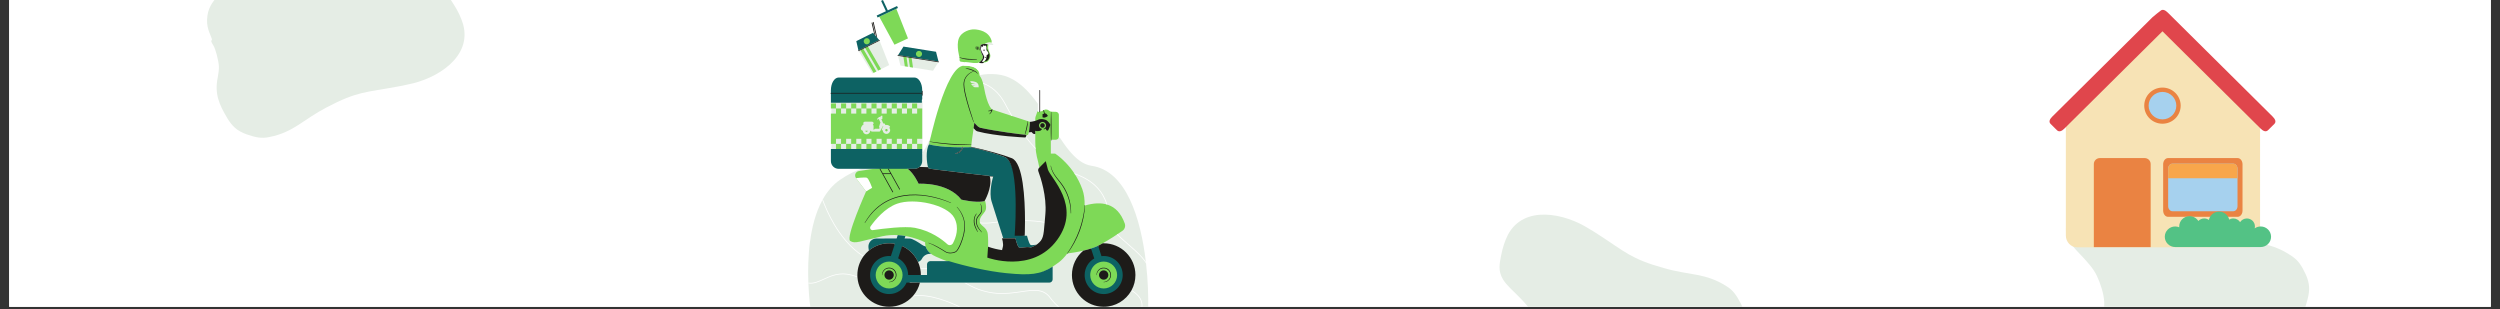 <svg version="1.0" preserveAspectRatio="xMidYMid meet" height="90" viewBox="0 0 546 67.5" zoomAndPan="magnify" width="728" xmlns:xlink="http://www.w3.org/1999/xlink" xmlns="http://www.w3.org/2000/svg"><rect x="0" y="0" width="546" height="67.5" fill="#333333" stroke="none"/><defs><clipPath id="6d4dd36c02"><path clip-rule="nonzero" d="M 2.008 0 L 543.992 0 L 543.992 67.004 L 2.008 67.004 Z M 2.008 0"></path></clipPath><clipPath id="c96e542dea"><path clip-rule="nonzero" d="M 176.496 8.766 L 250.777 8.766 L 250.777 67.004 L 176.496 67.004 Z M 176.496 8.766"></path></clipPath><clipPath id="e9055d0062"><path clip-rule="nonzero" d="M 176.496 9.508 L 250.332 9.508 L 250.332 67.004 L 176.496 67.004 Z M 176.496 9.508"></path></clipPath><clipPath id="ab1cc159ec"><path clip-rule="nonzero" d="M 45 0 L 102 0 L 102 31 L 45 31 Z M 45 0"></path></clipPath><clipPath id="e25f256a07"><path clip-rule="nonzero" d="M 59.852 -24.492 L 108.016 3.754 L 82.781 46.781 L 34.617 18.535 Z M 59.852 -24.492"></path></clipPath><clipPath id="8d600f6e8d"><path clip-rule="nonzero" d="M 83.016 46.918 L 34.848 18.672 L 60.082 -24.355 L 108.246 3.891 Z M 83.016 46.918"></path></clipPath><clipPath id="00732ce895"><path clip-rule="nonzero" d="M 451 38 L 505 38 L 505 67.004 L 451 67.004 Z M 451 38"></path></clipPath><clipPath id="6c98305036"><path clip-rule="nonzero" d="M 495.758 26.742 L 509.203 80.938 L 460.789 92.949 L 447.344 38.758 Z M 495.758 26.742"></path></clipPath><clipPath id="7158b57374"><path clip-rule="nonzero" d="M 495.758 26.742 L 509.203 80.938 L 460.789 92.949 L 447.344 38.758 Z M 495.758 26.742"></path></clipPath><clipPath id="fad6cb6e9f"><path clip-rule="nonzero" d="M 451 6 L 494 6 L 494 54.023 L 451 54.023 Z M 451 6"></path></clipPath><clipPath id="b6336060ee"><path clip-rule="nonzero" d="M 447.344 2 L 497 2 L 497 29 L 447.344 29 Z M 447.344 2"></path></clipPath><clipPath id="e16e4a5b14"><path clip-rule="nonzero" d="M 327 46 L 382 46 L 382 67.004 L 327 67.004 Z M 327 46"></path></clipPath><clipPath id="4ff7bfcc3d"><path clip-rule="nonzero" d="M 338.852 101.289 L 323.281 47.668 L 371.184 33.758 L 386.754 87.379 Z M 338.852 101.289"></path></clipPath><clipPath id="5337e81975"><path clip-rule="nonzero" d="M 371.109 33.504 L 386.68 87.125 L 338.777 101.031 L 323.207 47.41 Z M 371.109 33.504"></path></clipPath></defs><g clip-path="url(#6d4dd36c02)"><path fill-rule="nonzero" fill-opacity="1" d="M 2.008 0 L 543.992 0 L 543.992 67.004 L 2.008 67.004 Z M 2.008 0" fill="#ffffff"></path><path fill-rule="nonzero" fill-opacity="1" d="M 2.008 0 L 543.992 0 L 543.992 67.004 L 2.008 67.004 Z M 2.008 0" fill="#ffffff"></path></g><g clip-path="url(#c96e542dea)"><path fill-rule="nonzero" fill-opacity="1" d="M 181.57 33.688 L 201.477 33.688 L 201.477 22.082 L 181.57 22.082 Z M 179.602 43.711 C 179.637 43.648 179.668 43.59 179.703 43.527 C 180.668 41.816 181.898 40.34 183.477 39.258 C 190.406 34.5 194.91 36.691 198.371 35.688 C 198.422 35.672 198.477 35.652 198.527 35.637 C 199.844 35.215 201.012 34.301 202.105 32.32 C 204.973 27.129 206.566 20.594 210.977 17.684 C 211.062 17.629 211.152 17.574 211.238 17.52 C 212.922 16.492 215 15.977 217.691 16.23 C 227.766 17.18 230.895 35.141 238.41 36.215 C 245.996 37.301 249.141 47.75 250.254 57.172 C 250.27 57.301 250.281 57.422 250.297 57.551 C 250.711 61.211 250.82 64.695 250.766 67.391 L 177.016 67.391 C 177.016 67.391 176.68 65.152 176.547 61.902 C 176.547 61.848 176.543 61.793 176.543 61.738 C 176.348 56.609 176.684 49.059 179.602 43.711 Z M 187.5 11.09 L 192.066 8.809 L 194.195 14.215 L 190.539 16.043 Z M 196.66 14.324 L 196.098 12.109 L 204.984 13.52 L 203.77 15.453 Z M 216.867 9.836 C 216.566 9.914 215.094 9.578 215.094 9.578 C 215.094 9.578 216.082 8.977 216.516 9.363 C 216.516 9.363 217.168 9.758 216.867 9.836" fill="#e5ede5"></path></g><path fill-rule="nonzero" fill-opacity="1" d="M 209.402 8.414 C 210.004 6.848 211.984 6.348 212.859 6.414 C 213.738 6.48 215.902 6.754 216.547 8.828 C 216.547 8.828 216.652 9.039 216.516 9.363 C 216.508 9.359 216.504 9.355 216.496 9.352 C 216.473 9.332 216.453 9.316 216.426 9.301 C 216.418 9.297 216.41 9.297 216.402 9.293 C 216.379 9.281 216.355 9.27 216.328 9.262 C 216.324 9.262 216.316 9.258 216.312 9.258 C 216.281 9.25 216.25 9.242 216.219 9.238 C 216.219 9.238 216.215 9.238 216.215 9.238 C 216.18 9.234 216.141 9.234 216.105 9.234 C 215.645 9.242 215.094 9.578 215.094 9.578 C 215.094 9.578 215.48 9.664 215.895 9.742 C 215.832 9.949 215.785 10.207 215.812 10.52 C 215.863 11.125 216.266 11.668 216.297 12.137 C 216.328 12.602 215.965 13.312 215.516 13.52 C 215.207 13.66 214.277 13.695 213.723 13.707 C 213.723 13.707 213.723 13.707 213.719 13.707 C 213.297 13.922 210.762 13.598 209.871 13.477 C 209.695 13.453 209.566 13.305 209.566 13.125 L 209.566 12.586 C 209.566 12.586 208.805 9.98 209.402 8.414 Z M 213.715 18.668 C 213.715 18.668 213.676 18.137 213.109 17.914 C 212.543 17.691 211.926 17.727 211.926 17.727 C 211.926 17.727 211.785 18.039 212.418 18.191 C 213.051 18.344 213.109 18.375 213.109 18.375 L 212.125 18.312 C 212.125 18.312 212.18 18.66 212.449 18.707 C 212.719 18.754 213.074 18.707 213.074 18.707 L 212.465 18.859 C 212.465 18.859 212.711 19.078 212.996 19.062 C 213.281 19.047 213.754 19.062 213.754 19.062 Z M 192.027 3.652 L 195.75 1.914 L 198.305 8.387 L 195.352 9.766 Z M 189.672 9.727 C 189.273 9.926 188.793 9.766 188.594 9.367 C 188.395 8.973 188.559 8.488 188.953 8.289 C 189.352 8.094 189.832 8.254 190.031 8.652 C 190.23 9.047 190.07 9.531 189.672 9.727 Z M 190.789 15.918 L 187.883 10.898 L 188.496 10.594 L 191.402 15.609 Z M 192.418 15.105 L 191.801 15.41 L 188.895 10.391 L 189.512 10.086 Z M 200.566 12.664 C 200.078 12.586 199.742 12.125 199.82 11.637 C 199.898 11.148 200.359 10.812 200.848 10.891 C 201.336 10.969 201.672 11.426 201.594 11.918 C 201.516 12.406 201.055 12.742 200.566 12.664 Z M 197.609 14.477 L 197.293 12.301 L 197.969 12.406 L 198.285 14.582 Z M 198.41 12.477 L 199.09 12.586 L 199.402 14.762 L 198.727 14.652 Z M 193.598 28.164 C 193.746 28.164 193.867 28.281 193.867 28.43 C 193.867 28.578 193.75 28.699 193.602 28.699 C 193.453 28.699 193.336 28.582 193.332 28.434 C 193.332 28.285 193.453 28.164 193.598 28.164 Z M 181.469 22.59 L 182.578 22.59 L 182.578 23.695 L 181.469 23.695 Z M 189.254 28.793 C 189.117 28.793 188.992 28.688 188.988 28.559 C 189.164 28.559 189.336 28.559 189.512 28.559 C 189.508 28.684 189.387 28.793 189.254 28.793 Z M 188.016 28.09 C 188.016 28.039 188.023 27.992 188.039 27.945 C 188.145 27.617 188.316 27.34 188.617 27.152 C 188.621 27.152 188.625 27.148 188.633 27.141 C 188.617 27.121 188.605 27.105 188.594 27.09 C 188.477 26.918 188.551 26.695 188.75 26.605 C 188.812 26.578 188.879 26.566 188.945 26.566 C 189.426 26.566 189.906 26.566 190.387 26.566 C 190.508 26.566 190.617 26.602 190.703 26.691 C 190.828 26.82 190.824 27.016 190.695 27.141 C 190.68 27.16 190.66 27.176 190.641 27.191 C 190.637 27.207 190.648 27.211 190.656 27.219 C 190.746 27.32 190.789 27.438 190.789 27.574 C 190.789 27.684 190.789 27.793 190.789 27.906 C 190.793 28.027 190.789 28.148 190.719 28.258 C 190.73 28.273 190.742 28.27 190.75 28.27 C 190.797 28.27 190.84 28.266 190.883 28.27 C 190.934 28.273 190.965 28.266 190.992 28.215 C 191.027 28.145 191.094 28.109 191.172 28.109 C 191.398 28.105 191.625 28.105 191.852 28.109 C 191.898 28.109 191.938 28.133 191.984 28.156 C 192.027 28.074 192.074 27.996 192.117 27.918 C 192.109 27.902 192.098 27.898 192.09 27.895 C 192.012 27.844 191.973 27.754 191.996 27.668 C 192.066 27.426 192.141 27.188 192.211 26.949 C 192.223 26.91 192.246 26.879 192.281 26.855 C 192.309 26.84 192.312 26.824 192.297 26.793 C 192.195 26.57 192.094 26.344 191.992 26.117 C 191.973 26.074 191.953 26.031 191.949 25.973 C 191.891 26.004 191.836 26.031 191.785 26.062 C 191.758 26.078 191.727 26.094 191.699 26.105 C 191.641 26.133 191.578 26.109 191.551 26.059 C 191.523 26.004 191.539 25.938 191.594 25.91 C 191.664 25.867 191.738 25.828 191.816 25.789 C 191.836 25.777 191.848 25.766 191.844 25.738 C 191.84 25.648 191.895 25.566 191.977 25.535 C 192.059 25.504 192.148 25.527 192.211 25.598 C 192.219 25.605 192.223 25.617 192.234 25.613 C 192.246 25.562 192.254 25.516 192.277 25.469 C 192.348 25.328 192.5 25.246 192.652 25.262 C 192.691 25.266 192.707 25.281 192.707 25.328 C 192.707 25.461 192.707 25.598 192.707 25.73 C 192.707 25.805 192.707 25.879 192.707 25.953 C 192.703 26.008 192.688 26.02 192.637 26.023 C 192.586 26.023 192.535 26.016 192.488 26 C 192.477 26.016 192.488 26.031 192.496 26.043 C 192.625 26.332 192.754 26.625 192.883 26.914 C 192.898 26.953 192.918 26.969 192.961 26.961 C 192.988 26.957 193.016 26.961 193.047 26.961 C 193.23 26.945 193.328 27.105 193.328 27.234 C 193.328 27.262 193.328 27.285 193.328 27.312 C 193.391 27.297 193.449 27.289 193.512 27.285 C 193.82 27.262 194.09 27.344 194.309 27.566 C 194.336 27.594 194.359 27.625 194.379 27.66 C 194.41 27.73 194.395 27.789 194.332 27.832 C 194.297 27.859 194.254 27.875 194.211 27.887 C 194.461 28.223 194.492 28.566 194.254 28.91 C 194.062 29.184 193.727 29.309 193.398 29.215 C 193.008 29.109 192.812 28.832 192.781 28.426 C 192.711 28.457 192.637 28.465 192.555 28.453 C 192.641 28.133 192.734 27.816 192.926 27.543 C 192.855 27.52 192.836 27.531 192.801 27.59 C 192.613 27.934 192.426 28.277 192.238 28.617 C 192.191 28.703 192.117 28.742 192.02 28.742 C 191.645 28.746 191.266 28.746 190.891 28.746 C 190.742 28.746 190.594 28.746 190.445 28.742 C 190.328 28.742 190.25 28.691 190.207 28.582 C 190.199 28.559 190.188 28.551 190.164 28.551 C 190.07 28.551 190.07 28.551 190.055 28.648 C 190 29.043 189.648 29.344 189.246 29.34 C 188.836 29.332 188.492 29.027 188.449 28.629 C 188.441 28.562 188.418 28.539 188.355 28.523 C 188.156 28.469 188.012 28.281 188.016 28.09 Z M 182.578 23.695 L 182.578 24.805 L 181.469 24.805 L 181.469 31.426 L 182.578 31.426 L 182.578 30.316 L 183.684 30.316 L 183.684 31.426 L 184.793 31.426 L 184.793 30.316 L 185.898 30.316 L 185.898 31.426 L 187.008 31.426 L 187.008 30.316 L 188.117 30.316 L 188.117 31.426 L 189.223 31.426 L 189.223 30.316 L 190.332 30.316 L 190.332 31.426 L 191.438 31.426 L 191.438 30.316 L 192.547 30.316 L 192.547 31.426 L 193.656 31.426 L 193.656 30.316 L 194.762 30.316 L 194.762 31.426 L 195.871 31.426 L 195.871 30.316 L 196.98 30.316 L 196.98 31.426 L 198.086 31.426 L 198.086 30.316 L 199.195 30.316 L 199.195 31.426 L 200.301 31.426 L 200.301 30.316 L 201.41 30.316 L 201.41 23.695 L 200.301 23.695 L 200.301 24.805 L 199.195 24.805 L 199.195 23.695 L 198.086 23.695 L 198.086 24.805 L 196.98 24.805 L 196.98 23.695 L 195.871 23.695 L 195.871 24.805 L 194.762 24.805 L 194.762 23.695 L 193.656 23.695 L 193.656 24.805 L 192.547 24.805 L 192.547 23.695 L 191.438 23.695 L 191.438 24.805 L 190.332 24.805 L 190.332 23.695 L 189.223 23.695 L 189.223 24.805 L 188.117 24.805 L 188.117 23.695 L 187.008 23.695 L 187.008 24.805 L 185.898 24.805 L 185.898 23.695 L 184.793 23.695 L 184.793 24.805 L 183.684 24.805 L 183.684 23.695 Z M 199.195 22.59 L 200.301 22.59 L 200.301 23.695 L 199.195 23.695 Z M 192.547 32.535 L 191.438 32.535 L 191.438 31.426 L 192.547 31.426 Z M 194.762 32.535 L 193.656 32.535 L 193.656 31.426 L 194.762 31.426 Z M 196.98 32.535 L 195.871 32.535 L 195.871 31.426 L 196.98 31.426 Z M 190.332 32.535 L 189.223 32.535 L 189.223 31.426 L 190.332 31.426 Z M 199.195 32.535 L 198.086 32.535 L 198.086 31.426 L 199.195 31.426 Z M 183.684 32.535 L 182.578 32.535 L 182.578 31.426 L 183.684 31.426 Z M 188.117 32.535 L 187.008 32.535 L 187.008 31.426 L 188.117 31.426 Z M 185.898 32.535 L 184.793 32.535 L 184.793 31.426 L 185.898 31.426 Z M 194.762 22.59 L 195.871 22.59 L 195.871 23.695 L 194.762 23.695 Z M 190.332 22.59 L 191.438 22.59 L 191.438 23.695 L 190.332 23.695 Z M 188.117 22.59 L 189.223 22.59 L 189.223 23.695 L 188.117 23.695 Z M 192.547 22.59 L 193.656 22.59 L 193.656 23.695 L 192.547 23.695 Z M 185.898 22.59 L 187.008 22.59 L 187.008 23.695 L 185.898 23.695 Z M 201.41 32.535 L 200.301 32.535 L 200.301 31.426 L 201.41 31.426 Z M 183.684 22.59 L 184.793 22.59 L 184.793 23.695 L 183.684 23.695 Z M 196.98 22.59 L 198.086 22.59 L 198.086 23.695 L 196.98 23.695 Z M 224.441 29.484 C 224.098 29.484 218.105 28.793 214.105 27.906 C 213.742 27.828 213.293 27.41 212.805 26.789 C 212.414 29.293 212.082 32.148 212.082 32.148 C 212.082 32.148 205.973 32.371 202.902 31.531 C 202.902 31.531 206.484 14.34 210.539 14.34 C 213.348 14.34 213.871 15.398 213.945 16.531 C 214.129 16.762 214.281 17.016 214.402 17.305 C 214.602 17.773 214.77 18.336 214.887 19.008 C 215.648 23.316 216.703 23.922 216.703 23.922 L 224.941 26.609 C 224.941 26.609 224.785 29.484 224.441 29.484 Z M 194.184 56.617 C 196.09 56.617 197.633 58.16 197.633 60.066 C 197.633 61.973 196.09 63.516 194.184 63.516 C 192.277 63.516 190.734 61.973 190.734 60.066 C 190.734 58.16 192.277 56.617 194.184 56.617 Z M 186.953 38.902 C 186.516 38.32 186.852 37.477 187.57 37.359 C 190.449 36.891 196.355 36.012 197.617 36.508 C 199.301 37.172 200.625 40.129 200.625 40.129 C 200.625 40.129 206.949 39.719 209.957 43.594 C 209.957 43.594 213.27 44.41 215.156 43.902 C 215.156 43.902 215.617 45.398 215.156 46.129 C 214.699 46.859 213.883 47.469 213.984 48.438 C 214.086 49.406 215.547 49.512 215.734 51.141 C 215.922 52.773 215.734 56.223 215.734 56.223 C 215.734 56.223 222.906 56.699 225.66 54.965 C 228.414 53.23 230.793 52.926 230.828 48.848 C 230.859 44.984 227.57 37.188 227.223 36.375 L 226.988 36.605 L 226.727 35.344 C 226.312 33.898 226.105 32.406 226.105 30.906 L 226.105 25.84 C 226.105 25.742 226.121 25.641 226.152 25.547 L 226.508 24.527 C 226.633 24.164 226.973 23.922 227.355 23.922 L 228.504 23.922 C 228.73 23.922 228.949 24.008 229.117 24.164 C 229.277 24.312 229.492 24.398 229.711 24.402 L 230.586 24.418 C 230.969 24.426 231.27 24.738 231.27 25.117 L 231.27 29.82 C 231.27 30.203 230.961 30.516 230.574 30.516 L 229.504 30.516 L 229.504 33.551 L 230.453 33.551 C 230.453 33.551 234.484 36.098 236.371 41.301 C 236.766 42.395 236.918 43.625 236.879 44.906 C 240.492 43.836 244.031 44.238 245.652 48.828 C 245.859 49.41 245.645 50.059 245.141 50.41 C 244.164 51.094 242.398 52.277 240.312 53.43 C 238.254 54.57 235.09 55.113 233.105 55.359 C 232.492 56.168 231.852 56.84 231.219 57.312 C 227.805 59.859 225.414 60.777 219.348 60.164 C 213.281 59.555 205.215 56.699 203.531 55.578 C 201.848 54.457 202.055 52.926 202.055 52.926 C 202.055 52.926 197.516 50.531 192.672 51.602 C 187.828 52.672 186.754 53.336 185.684 52.621 C 184.613 51.906 189.152 41.809 189.152 41.809 Z M 237.629 60.066 C 237.629 61.953 239.156 63.48 241.043 63.48 C 242.93 63.48 244.457 61.953 244.457 60.066 C 244.457 58.18 242.93 56.652 241.043 56.652 C 239.156 56.652 237.629 58.18 237.629 60.066" fill="#7ed957"></path><g clip-path="url(#e9055d0062)"><path fill-rule="nonzero" fill-opacity="1" d="M 234.746 38.047 C 234.699 37.973 234.652 37.898 234.602 37.828 C 234.637 37.84 234.668 37.852 234.703 37.863 C 239.277 39.438 241.039 42.145 241.848 44.691 C 241.785 44.672 241.723 44.652 241.66 44.633 C 240.852 42.172 239.113 39.582 234.746 38.047 Z M 246.488 53.555 C 245.566 52.754 244.672 51.973 243.961 51.211 C 244.008 51.18 244.051 51.152 244.098 51.121 C 244.797 51.871 245.684 52.645 246.59 53.434 C 247.996 54.66 249.438 55.918 250.254 57.172 C 250.27 57.301 250.281 57.422 250.297 57.551 C 249.547 56.223 247.996 54.871 246.488 53.555 Z M 219.395 22.625 C 218.102 20.195 216.383 18.918 214.73 18.277 C 214.711 18.211 214.695 18.148 214.676 18.086 C 216.391 18.727 218.191 20.023 219.535 22.551 C 220.051 23.52 220.57 24.457 221.098 25.355 L 220.871 25.281 C 220.371 24.43 219.883 23.543 219.395 22.625 Z M 224.07 29.852 C 224.738 30.73 225.434 31.555 226.168 32.324 C 226.176 32.41 226.184 32.496 226.191 32.578 C 225.418 31.781 224.684 30.918 223.98 29.996 C 224.012 29.965 224.039 29.918 224.07 29.852 Z M 216.578 48.566 C 217.051 48.512 217.508 48.457 217.957 48.414 C 217.973 48.465 217.988 48.516 218.004 48.566 C 217.547 48.613 217.078 48.668 216.598 48.727 C 215.754 48.828 214.914 48.836 214.078 48.758 C 214.051 48.707 214.031 48.652 214.016 48.594 C 214.848 48.676 215.699 48.676 216.578 48.566 Z M 223.859 48.102 C 225.52 48.125 226.934 48.258 228.164 48.48 C 228.16 48.531 228.156 48.586 228.148 48.641 C 226.926 48.418 225.516 48.285 223.859 48.262 C 223.859 48.211 223.859 48.156 223.859 48.102 Z M 249.223 65.879 C 248.949 64.98 248.227 64.18 247.07 63.492 C 247.098 63.445 247.125 63.402 247.148 63.352 C 248.344 64.066 249.09 64.895 249.375 65.836 C 249.562 66.461 249.508 67.008 249.406 67.391 L 249.242 67.391 C 249.34 67.023 249.406 66.488 249.223 65.879 Z M 188.625 55.922 C 188.594 55.961 188.562 56.008 188.531 56.051 C 185.602 54.168 183.477 51.344 182.078 48.961 C 180.914 46.977 180.105 45.062 179.602 43.711 C 179.637 43.648 179.668 43.59 179.703 43.527 C 180.199 44.879 181.02 46.844 182.219 48.887 C 183.605 51.254 185.715 54.059 188.625 55.922 Z M 229.316 65.098 C 227.848 63.082 225.746 63.395 223.086 63.785 C 219.859 64.266 215.852 64.855 210.902 61.93 C 210.781 61.859 210.664 61.793 210.547 61.723 L 210.859 61.723 C 210.902 61.746 210.941 61.77 210.98 61.797 C 215.883 64.691 219.863 64.102 223.062 63.629 C 225.777 63.23 227.918 62.91 229.445 65.004 C 230.211 66.055 231.02 66.824 231.828 67.391 L 231.555 67.391 C 230.789 66.828 230.035 66.078 229.316 65.098 Z M 200.984 58.699 C 200.973 58.645 200.961 58.594 200.949 58.543 C 201.473 58.539 201.969 58.539 202.461 58.562 L 202.461 58.723 C 201.977 58.699 201.496 58.695 200.984 58.699 Z M 179.891 60.898 C 181.512 60.152 183.348 59.309 185.965 59.988 C 186.414 60.105 186.844 60.246 187.258 60.406 C 187.262 60.465 187.266 60.523 187.27 60.582 C 186.84 60.414 186.391 60.266 185.926 60.141 C 183.363 59.477 181.551 60.309 179.953 61.043 C 178.77 61.586 177.715 62.07 176.547 61.902 C 176.547 61.848 176.543 61.793 176.543 61.738 C 177.68 61.91 178.719 61.434 179.891 60.898 Z M 199.414 64.707 C 199.387 64.711 199.355 64.715 199.324 64.719 C 199.379 64.66 199.43 64.602 199.48 64.539 C 203.047 64.047 207.531 65.867 210.523 67.391 L 210.172 67.391 C 207.184 65.895 202.852 64.195 199.414 64.707 Z M 214.605 12.141 C 214.297 11.602 213.762 10.156 214.27 9.789 C 214.449 9.66 214.766 9.598 215.094 9.578 C 215.094 9.578 215.133 9.555 215.195 9.52 C 215.383 9.859 215.484 10.254 215.473 10.672 C 215.473 10.68 215.473 10.691 215.469 10.703 C 215.469 10.789 215.469 10.879 215.469 10.969 C 215.656 11.156 216.031 11.578 215.848 11.801 C 215.719 11.957 215.59 12.02 215.5 12.047 C 215.5 12.492 215.445 12.887 215.215 13.176 C 214.957 13.5 214.348 13.656 213.82 13.652 C 214.316 13.352 214.891 12.645 214.605 12.141 Z M 213.719 13.707 C 213.723 13.707 213.723 13.707 213.723 13.707 C 213.809 13.707 213.902 13.703 214 13.699 C 213.781 14.148 213.703 14.84 213.641 15.438 C 213.641 15.438 213.645 15.441 213.645 15.449 C 213.258 14.805 212.398 14.34 210.539 14.34 C 210.488 14.34 210.441 14.344 210.395 14.348 C 210.551 14.113 210.676 13.859 210.77 13.594 C 211.879 13.727 213.402 13.871 213.719 13.707 Z M 195.906 44.496 C 199.668 43.145 206.922 44.707 208.43 47.598 C 209.559 49.758 208.754 51.945 208.121 53.121 C 207.879 53.574 207.277 53.68 206.898 53.332 C 205.785 52.316 203.332 50.43 199.824 49.758 C 197.602 49.332 192.836 49.934 190.633 50.258 C 190.18 50.324 189.867 49.812 190.133 49.438 C 191.148 48.008 193.258 45.449 195.906 44.496 Z M 229.043 22.07 C 229.043 23.379 227.984 24.438 226.676 24.438 L 226.676 19.703 C 227.984 19.703 229.043 20.766 229.043 22.07 Z M 189.305 38.816 C 189.75 38.965 190.469 41.016 190.469 41.016 L 189.152 41.809 L 186.953 38.902 C 186.953 38.902 188.863 38.672 189.305 38.816 Z M 231.27 29.82 C 231.27 29.895 231.258 29.961 231.238 30.027 L 231.543 30.027 C 231.758 30.027 231.91 29.812 231.832 29.609 L 231.441 28.555 L 232.203 25.957 C 232.215 25.914 232.223 25.871 232.223 25.828 L 232.223 25.547 C 232.223 25.293 232.02 25.09 231.766 25.09 L 231.27 25.09 C 231.27 25.098 231.27 25.109 231.27 25.117 L 231.27 29.82" fill="#ffffff"></path></g><path fill-rule="nonzero" fill-opacity="1" d="M 195.75 1.914 L 196.113 1.746 L 195.914 1.316 L 193.895 2.262 L 192.84 0 L 192.43 0.191 L 193.484 2.453 L 191.465 3.395 L 191.664 3.824 L 193.891 2.785 Z M 189.914 8.707 C 189.75 8.375 189.344 8.242 189.012 8.406 C 188.68 8.574 188.543 8.977 188.711 9.312 C 188.875 9.645 189.281 9.777 189.613 9.613 C 189.945 9.445 190.082 9.043 189.914 8.707 Z M 192.012 8.746 L 187.48 11.012 L 187.016 8.984 L 190.672 7.16 L 190.938 7.477 L 191.18 7.762 L 191.352 7.965 L 191.586 8.242 Z M 200.602 12.441 C 200.969 12.5 201.312 12.25 201.371 11.883 C 201.43 11.516 201.18 11.172 200.812 11.113 C 200.445 11.055 200.102 11.305 200.043 11.672 C 199.984 12.039 200.234 12.383 200.602 12.441 Z M 197.316 10.176 L 204.426 11.305 L 204.965 13.434 L 196.145 12.035 Z M 182.578 32.535 L 181.469 32.535 L 181.469 35.18 C 181.469 36.113 182.227 36.871 183.16 36.871 L 199.719 36.871 C 200.145 36.871 200.531 36.711 200.832 36.453 C 201.184 36.145 201.41 35.688 201.41 35.18 L 201.41 32.535 Z M 190.641 27.191 C 190.648 27.184 190.66 27.176 190.668 27.168 C 190.66 27.176 190.648 27.184 190.641 27.191 Z M 190.746 26.746 C 190.777 26.801 190.797 26.859 190.793 26.918 C 190.797 26.859 190.777 26.801 190.746 26.746 Z M 190.918 28.27 C 190.949 28.266 190.973 28.254 190.992 28.215 C 190.973 28.254 190.949 28.266 190.918 28.27 Z M 188.539 26.887 C 188.551 26.77 188.625 26.66 188.75 26.605 C 188.625 26.66 188.551 26.77 188.539 26.887 Z M 189.664 29.227 C 189.539 29.301 189.395 29.34 189.246 29.34 C 189.395 29.34 189.539 29.301 189.664 29.227 Z M 188.824 29.219 C 188.918 29.273 189.02 29.312 189.133 29.328 C 189.02 29.312 188.918 29.273 188.824 29.219 Z M 189.664 29.227 C 189.828 29.129 189.957 28.977 190.02 28.789 C 189.957 28.977 189.828 29.129 189.664 29.227 Z M 192.484 26.02 C 192.48 26.012 192.484 26.008 192.488 26 C 192.484 26.008 192.48 26.012 192.484 26.02 Z M 192.484 26.02 C 192.484 26.023 192.488 26.031 192.492 26.035 C 192.488 26.031 192.484 26.023 192.484 26.02 Z M 193.379 28.281 C 193.348 28.324 193.332 28.379 193.332 28.434 C 193.332 28.379 193.348 28.324 193.379 28.281 Z M 193.41 28.621 C 193.363 28.574 193.332 28.508 193.332 28.434 C 193.332 28.508 193.363 28.574 193.41 28.621 Z M 191.949 25.973 C 191.953 26.016 191.965 26.051 191.98 26.082 C 191.965 26.051 191.953 26.016 191.949 25.973 Z M 191.977 25.535 C 191.934 25.551 191.902 25.578 191.879 25.613 C 191.902 25.578 191.934 25.551 191.977 25.535 Z M 190.77 27.43 C 190.781 27.477 190.789 27.523 190.789 27.574 C 190.789 27.523 190.781 27.477 190.77 27.43 Z M 192.555 28.453 C 192.578 28.371 192.598 28.293 192.625 28.215 C 192.598 28.293 192.578 28.371 192.555 28.453 Z M 192.926 27.543 C 192.902 27.535 192.887 27.531 192.871 27.531 C 192.887 27.531 192.902 27.535 192.926 27.543 Z M 192.867 28.773 C 192.82 28.672 192.793 28.555 192.781 28.426 C 192.793 28.555 192.82 28.672 192.867 28.773 Z M 194.352 28.73 C 194.328 28.789 194.297 28.852 194.254 28.91 C 194.297 28.852 194.328 28.789 194.352 28.73 Z M 181.469 19.707 L 181.469 22.438 L 201.332 22.438 L 201.332 21.828 C 201.332 21.758 201.367 21.699 201.41 21.699 L 201.41 19.707 C 201.41 18.172 200.652 16.93 199.719 16.93 L 183.16 16.93 C 182.227 16.93 181.469 18.172 181.469 19.707 Z M 241.043 63.004 C 242.668 63.004 243.98 61.688 243.98 60.066 C 243.98 58.441 242.668 57.129 241.043 57.129 C 241.012 57.129 240.984 57.129 240.953 57.133 C 240.371 57.148 239.828 57.336 239.379 57.645 C 238.609 58.176 238.105 59.062 238.105 60.066 C 238.105 61.688 239.422 63.004 241.043 63.004 Z M 238.086 56.43 L 238.277 54.281 C 238.82 54.105 239.344 53.906 239.824 53.68 L 241.07 55.754 C 241.23 55.734 241.383 55.719 241.547 55.719 C 243.844 55.719 245.824 57.734 245.824 60.027 C 245.824 62.324 243.637 64.68 241.344 64.68 C 239.047 64.68 236.422 62.902 236.422 60.605 C 236.422 59.059 236.832 57.145 238.086 56.43 Z M 225.16 54.047 C 225.652 53.859 226.062 53.648 226.379 53.438 C 225.73 53.504 225.203 53.641 225.031 53.441 C 224.664 53.027 224.297 51.488 224.297 51.488 L 223.797 51.488 L 222.352 51.051 C 222.609 47.242 222.438 35.508 219.449 34.297 C 217.949 33.691 215.039 32.84 212.082 32.148 C 212.082 32.148 211.34 32.176 210.242 32.176 C 210.23 32.34 210.184 32.5 210.113 32.652 C 210.027 32.836 209.895 33 209.742 33.137 C 209.586 33.266 209.406 33.371 209.219 33.445 C 209.125 33.48 209.027 33.504 208.934 33.535 C 208.832 33.555 208.738 33.57 208.637 33.586 C 208.621 33.586 208.605 33.578 208.598 33.562 C 208.594 33.543 208.602 33.523 208.621 33.516 L 208.625 33.516 C 208.715 33.48 208.809 33.457 208.898 33.426 C 208.988 33.387 209.078 33.359 209.164 33.316 C 209.336 33.234 209.496 33.137 209.641 33.016 C 209.781 32.895 209.902 32.75 209.996 32.59 C 210.07 32.461 210.125 32.32 210.16 32.176 C 208.105 32.172 204.879 32.07 202.902 31.531 C 202.121 32.77 202.395 35.594 202.688 36.512 C 202.738 36.68 202.793 36.785 202.84 36.805 C 202.906 36.836 203.469 36.914 204.332 37.027 C 207.961 37.5 216.914 38.523 216.914 38.523 C 216.914 38.523 216.906 38.551 216.895 38.598 C 216.746 39.098 215.945 42.012 216.57 44.016 C 216.867 44.973 217.426 46.734 217.957 48.414 C 217.973 48.465 217.988 48.516 218.004 48.566 C 218.453 49.98 218.879 51.32 219.109 52.047 L 221.762 52.047 C 221.762 52.047 222.129 53.59 222.496 54.004 C 222.781 54.328 224 53.758 225.16 54.047 Z M 194.184 57.129 C 192.562 57.129 191.246 58.441 191.246 60.066 C 191.246 61.688 192.562 63.004 194.184 63.004 C 195.809 63.004 197.125 61.688 197.125 60.066 C 197.125 58.441 195.809 57.129 194.184 57.129 Z M 191.43 52.09 C 192.715 52.086 194.398 52.086 195.824 52.086 L 196.066 51.352 C 196.652 51.383 197.215 51.453 197.746 51.547 L 197.566 52.086 C 198.09 52.086 198.473 52.09 198.641 52.09 C 199.324 52.098 200.68 52.988 201.406 53.5 C 201.633 53.66 201.887 53.766 202.156 53.816 C 202.301 54.301 202.625 54.902 203.336 55.438 L 203.102 55.438 C 202.359 55.438 201.684 55.855 201.352 56.516 C 201.176 56.863 200.863 57.105 200.5 57.199 C 199.801 55.668 198.562 54.434 197.027 53.742 L 196.809 56.262 C 198.113 56.965 198.879 58.445 198.879 60.027 L 201.117 60.066 L 202.461 60.066 L 202.461 57.746 C 202.461 57.352 202.781 57.031 203.176 57.031 L 207.246 57.031 C 210.699 58.094 215.742 59.254 219.746 59.656 C 224.992 60.184 227.188 59.953 229.895 58.23 L 229.895 61.012 C 229.895 61.402 229.574 61.723 229.184 61.723 L 200.918 61.723 L 198.711 61.691 C 198.07 63.164 195.867 64.715 194.164 64.715 C 191.867 64.715 189.41 62.461 189.41 60.164 C 189.41 57.871 191.562 55.648 193.855 55.648 C 193.984 55.648 195.445 53.246 195.445 53.246 C 195.035 53.172 194.613 53.133 194.184 53.133 C 192.5 53.133 190.957 53.73 189.754 54.73 L 189.672 54.086 C 189.539 53.027 190.363 52.09 191.43 52.09" fill="#0d6263"></path><path fill-rule="nonzero" fill-opacity="1" d="M 192.137 8.773 C 192.117 8.734 192.07 8.719 192.031 8.738 L 192.012 8.746 L 187.465 11.02 C 187.422 11.039 187.406 11.086 187.426 11.125 C 187.441 11.152 187.469 11.168 187.5 11.168 C 187.512 11.168 187.523 11.164 187.535 11.16 L 187.539 11.156 L 187.922 10.965 L 188.535 10.66 L 188.934 10.461 L 189.551 10.156 L 192.094 8.883 L 192.102 8.879 C 192.141 8.859 192.156 8.812 192.137 8.773 Z M 191.18 7.762 L 190.543 4.992 C 190.531 4.941 190.48 4.91 190.43 4.922 C 190.379 4.934 190.348 4.984 190.359 5.035 L 190.938 7.477 Z M 191.352 7.965 L 191.586 8.242 L 190.809 4.859 C 190.797 4.809 190.746 4.777 190.695 4.789 C 190.645 4.801 190.609 4.852 190.621 4.902 Z M 205.062 13.531 C 205.07 13.488 205.043 13.445 204.996 13.441 L 204.965 13.434 L 196.145 12.035 L 196.113 12.031 C 196.07 12.023 196.027 12.055 196.02 12.098 C 196.016 12.141 196.043 12.18 196.086 12.188 L 196.121 12.191 L 197.305 12.383 L 197.98 12.488 L 198.422 12.559 L 199.102 12.664 L 204.941 13.59 L 204.973 13.598 C 204.977 13.598 204.98 13.598 204.984 13.598 C 205.023 13.598 205.059 13.57 205.062 13.531 Z M 181.391 20.359 C 181.391 20.402 181.426 20.438 181.469 20.438 L 201.332 20.438 L 201.332 20.809 C 201.332 20.852 201.367 20.887 201.41 20.887 C 201.453 20.887 201.488 20.852 201.488 20.809 L 201.488 19.91 C 201.488 19.867 201.453 19.832 201.41 19.832 C 201.367 19.832 201.332 19.867 201.332 19.91 L 201.332 20.281 L 181.469 20.281 C 181.426 20.281 181.391 20.316 181.391 20.359 Z M 193.91 36.871 L 194.461 37.859 L 192.812 37.859 L 192.262 36.871 L 192.082 36.871 L 194.918 41.973 C 194.934 41.996 194.961 42.012 194.988 42.012 C 195 42.012 195.016 42.008 195.027 42 C 195.062 41.98 195.078 41.934 195.059 41.895 L 192.898 38.016 L 194.551 38.016 L 196.418 41.375 C 196.434 41.402 196.461 41.418 196.488 41.418 C 196.5 41.418 196.512 41.414 196.523 41.406 C 196.562 41.387 196.578 41.336 196.555 41.301 L 194.094 36.871 Z M 239.719 59.18 C 239.637 59.312 239.574 59.457 239.527 59.605 C 239.488 59.758 239.473 59.91 239.473 60.066 C 239.473 60.086 239.488 60.102 239.508 60.102 C 239.527 60.102 239.543 60.086 239.543 60.066 C 239.555 59.473 239.941 58.922 240.48 58.711 C 240.617 58.66 240.758 58.629 240.898 58.609 C 241.043 58.602 241.188 58.605 241.328 58.633 C 241.469 58.664 241.605 58.711 241.73 58.781 C 241.855 58.848 241.969 58.938 242.074 59.035 C 242.172 59.137 242.262 59.254 242.332 59.379 C 242.398 59.504 242.445 59.641 242.477 59.781 C 242.504 59.922 242.512 60.066 242.5 60.211 C 242.484 60.352 242.453 60.492 242.398 60.629 C 242.191 61.168 241.637 61.562 241.043 61.57 C 241.027 61.57 241.012 61.586 241.012 61.602 C 241.012 61.617 241.027 61.633 241.043 61.633 C 241.195 61.633 241.352 61.617 241.5 61.574 C 241.648 61.531 241.793 61.469 241.926 61.387 C 242.055 61.301 242.176 61.195 242.277 61.078 C 242.375 60.957 242.461 60.824 242.523 60.68 C 242.586 60.535 242.625 60.379 242.645 60.223 C 242.656 60.066 242.652 59.906 242.621 59.75 C 242.59 59.598 242.539 59.445 242.465 59.305 C 242.391 59.168 242.297 59.039 242.184 58.926 C 242.07 58.812 241.941 58.719 241.805 58.645 C 241.664 58.57 241.512 58.52 241.359 58.484 C 241.203 58.457 241.043 58.449 240.887 58.465 C 240.73 58.48 240.574 58.52 240.43 58.582 C 240.285 58.645 240.148 58.73 240.027 58.828 C 239.91 58.934 239.805 59.051 239.719 59.18 Z M 193.625 58.711 C 193.758 58.66 193.898 58.629 194.039 58.609 C 194.184 58.602 194.328 58.605 194.469 58.633 C 194.609 58.664 194.746 58.711 194.871 58.781 C 194.996 58.848 195.113 58.938 195.215 59.035 C 195.316 59.137 195.402 59.254 195.473 59.379 C 195.539 59.504 195.586 59.641 195.617 59.781 C 195.645 59.922 195.652 60.066 195.641 60.211 C 195.625 60.352 195.594 60.492 195.543 60.629 C 195.332 61.168 194.781 61.562 194.184 61.57 C 194.168 61.57 194.152 61.586 194.152 61.602 C 194.152 61.617 194.168 61.633 194.184 61.633 C 194.34 61.633 194.492 61.617 194.641 61.574 C 194.789 61.531 194.934 61.469 195.066 61.387 C 195.199 61.301 195.316 61.195 195.418 61.078 C 195.52 60.957 195.602 60.824 195.664 60.68 C 195.727 60.535 195.766 60.379 195.785 60.223 C 195.797 60.066 195.793 59.906 195.762 59.75 C 195.73 59.598 195.68 59.445 195.605 59.305 C 195.531 59.168 195.438 59.039 195.328 58.926 C 195.211 58.812 195.082 58.719 194.945 58.645 C 194.805 58.57 194.652 58.52 194.5 58.484 C 194.344 58.457 194.184 58.449 194.027 58.465 C 193.871 58.48 193.715 58.52 193.57 58.582 C 193.426 58.645 193.289 58.73 193.168 58.828 C 193.051 58.934 192.945 59.051 192.859 59.18 C 192.777 59.312 192.715 59.457 192.668 59.605 C 192.629 59.758 192.613 59.91 192.613 60.066 C 192.613 60.086 192.629 60.102 192.648 60.102 C 192.668 60.102 192.684 60.086 192.684 60.066 C 192.695 59.473 193.086 58.922 193.625 58.711 Z M 202.602 42.867 C 203.473 43.012 204.336 43.207 205.188 43.453 C 206.035 43.699 206.879 43.984 207.684 44.344 L 207.688 44.344 C 207.703 44.352 207.719 44.344 207.727 44.328 C 207.734 44.312 207.727 44.293 207.711 44.289 C 206.094 43.547 204.375 43.043 202.621 42.746 C 200.867 42.449 199.062 42.391 197.301 42.672 C 197.082 42.715 196.859 42.746 196.641 42.797 L 195.992 42.957 C 195.566 43.09 195.137 43.215 194.727 43.391 C 193.902 43.727 193.102 44.141 192.383 44.672 C 190.918 45.699 189.758 47.102 188.852 48.629 C 188.844 48.645 188.848 48.668 188.867 48.676 C 188.883 48.688 188.902 48.684 188.914 48.668 L 188.914 48.664 C 189.395 47.922 189.891 47.184 190.496 46.539 L 190.715 46.293 C 190.754 46.254 190.789 46.211 190.824 46.172 L 190.945 46.055 L 191.426 45.602 C 191.582 45.445 191.766 45.316 191.934 45.176 L 192.188 44.969 C 192.277 44.902 192.371 44.844 192.461 44.777 C 193.172 44.258 193.965 43.852 194.781 43.523 C 195.188 43.352 195.609 43.23 196.031 43.102 L 196.676 42.949 C 196.891 42.898 197.109 42.871 197.324 42.828 C 199.066 42.539 200.855 42.586 202.602 42.867 Z M 202.777 53.047 C 202.77 53.066 202.781 53.086 202.801 53.094 C 203.477 53.316 204.109 53.652 204.73 54 C 205.043 54.172 205.352 54.355 205.656 54.539 L 206.109 54.824 C 206.262 54.918 206.402 55.02 206.57 55.109 C 206.902 55.277 207.277 55.344 207.641 55.332 C 208.008 55.316 208.371 55.242 208.707 55.074 C 208.789 55.039 208.875 54.973 208.941 54.906 C 209.004 54.836 209.066 54.766 209.117 54.691 C 209.172 54.617 209.223 54.543 209.27 54.465 C 209.32 54.387 209.367 54.309 209.41 54.23 C 209.59 53.918 209.742 53.59 209.887 53.262 C 210.16 52.594 210.383 51.91 210.539 51.207 C 210.695 50.504 210.781 49.781 210.738 49.059 C 210.727 48.695 210.656 48.34 210.574 47.988 C 210.48 47.641 210.367 47.297 210.215 46.969 C 209.91 46.316 209.516 45.707 209.016 45.184 C 209.004 45.172 208.984 45.172 208.973 45.184 C 208.961 45.195 208.961 45.215 208.973 45.227 L 208.973 45.23 C 209.453 45.75 209.832 46.367 210.117 47.016 C 210.266 47.336 210.371 47.676 210.465 48.016 C 210.539 48.363 210.605 48.711 210.617 49.066 C 210.648 49.773 210.559 50.484 210.402 51.176 C 210.242 51.867 210.016 52.543 209.742 53.199 C 209.602 53.523 209.453 53.848 209.277 54.156 C 209.238 54.234 209.191 54.309 209.145 54.383 C 209.098 54.461 209.051 54.531 209 54.602 C 208.949 54.676 208.891 54.738 208.836 54.801 C 208.777 54.859 208.723 54.906 208.641 54.945 C 208.332 55.102 207.984 55.18 207.637 55.195 C 207.289 55.207 206.938 55.148 206.629 54.996 C 205.426 54.25 204.195 53.469 202.824 53.023 C 202.805 53.02 202.785 53.027 202.777 53.047 Z M 212.75 47.582 C 212.656 47.938 212.645 48.309 212.688 48.668 C 212.742 49.031 212.848 49.379 212.988 49.711 C 213.133 50.039 213.309 50.355 213.504 50.652 C 213.512 50.672 213.535 50.676 213.551 50.664 C 213.566 50.652 213.574 50.633 213.566 50.617 C 213.406 50.301 213.246 49.984 213.121 49.656 C 212.992 49.328 212.891 48.992 212.844 48.648 C 212.793 48.305 212.805 47.953 212.879 47.613 C 212.953 47.277 213.098 46.949 213.316 46.676 C 213.328 46.664 213.324 46.645 213.312 46.637 C 213.301 46.625 213.281 46.625 213.27 46.637 C 213.012 46.895 212.84 47.23 212.75 47.582 Z M 213.355 49.312 C 213.586 49.855 213.973 50.305 214.367 50.723 C 214.379 50.734 214.402 50.734 214.418 50.723 C 214.43 50.711 214.434 50.688 214.422 50.672 C 214.234 50.457 214.055 50.234 213.895 49.996 C 213.73 49.766 213.59 49.52 213.484 49.258 C 213.277 48.742 213.23 48.141 213.469 47.645 C 213.578 47.395 213.777 47.191 213.965 46.973 C 214.156 46.758 214.34 46.5 214.406 46.203 C 214.477 45.914 214.469 45.609 214.422 45.324 C 214.375 45.035 214.285 44.758 214.188 44.488 C 214.184 44.473 214.164 44.465 214.148 44.469 C 214.133 44.477 214.125 44.492 214.129 44.508 C 214.211 44.781 214.285 45.059 214.316 45.34 C 214.355 45.617 214.352 45.906 214.277 46.168 C 214.203 46.438 214.043 46.664 213.855 46.875 C 213.668 47.086 213.453 47.301 213.324 47.578 C 213.066 48.129 213.125 48.773 213.355 49.312 Z M 233.047 55.379 C 233.035 55.395 233.039 55.414 233.055 55.426 C 233.055 55.426 233.055 55.426 233.055 55.43 C 233.07 55.438 233.094 55.434 233.105 55.418 C 233.121 55.398 233.137 55.375 233.152 55.352 C 233.703 54.605 234.203 53.82 234.648 53.008 C 235.105 52.168 235.496 51.293 235.832 50.395 C 236.16 49.496 236.426 48.574 236.617 47.637 C 236.805 46.727 236.918 45.809 236.965 44.883 C 236.965 44.852 236.969 44.824 236.969 44.793 C 236.973 44.777 236.957 44.766 236.941 44.762 C 236.926 44.762 236.91 44.773 236.91 44.789 C 236.906 44.828 236.902 44.863 236.898 44.902 C 236.891 45.012 236.879 45.125 236.867 45.238 C 236.781 46.035 236.656 46.828 236.484 47.609 C 236.281 48.535 236.016 49.449 235.684 50.34 C 235.355 51.23 234.965 52.098 234.523 52.941 C 234.082 53.781 233.586 54.594 233.047 55.379 Z M 233.93 46.57 C 233.949 45.609 233.836 44.645 233.59 43.711 C 233.34 42.777 232.973 41.879 232.484 41.043 C 232.234 40.629 231.965 40.23 231.664 39.852 L 230.77 38.73 C 230.477 38.352 230.203 37.961 229.984 37.539 C 229.762 37.121 229.598 36.668 229.531 36.199 C 229.531 36.18 229.516 36.168 229.5 36.172 C 229.48 36.172 229.469 36.188 229.473 36.203 C 229.52 36.688 229.676 37.152 229.887 37.586 C 230.102 38.023 230.375 38.426 230.66 38.809 C 230.949 39.195 231.258 39.562 231.547 39.941 C 231.84 40.32 232.105 40.715 232.348 41.125 C 232.836 41.941 233.195 42.832 233.453 43.746 C 233.586 44.203 233.68 44.672 233.746 45.145 C 233.812 45.617 233.852 46.094 233.855 46.57 C 233.855 46.59 233.871 46.605 233.895 46.605 C 233.91 46.605 233.926 46.59 233.93 46.57 Z M 229.633 29.129 L 229.641 27.57 L 229.629 26.016 C 229.621 25.496 229.609 24.977 229.59 24.457 C 229.59 24.441 229.578 24.426 229.559 24.426 C 229.543 24.43 229.531 24.441 229.531 24.457 C 229.512 24.977 229.5 25.496 229.496 26.016 L 229.48 27.57 L 229.492 29.129 C 229.496 29.594 229.508 30.055 229.523 30.516 C 229.523 30.574 229.523 30.629 229.523 30.688 C 229.527 30.707 229.543 30.723 229.562 30.723 C 229.582 30.723 229.598 30.707 229.598 30.688 C 229.598 30.629 229.598 30.574 229.602 30.516 C 229.613 30.055 229.625 29.594 229.633 29.129 Z M 224.43 27.242 C 224.457 27 224.48 26.754 224.48 26.512 C 224.48 26.492 224.469 26.48 224.453 26.48 C 224.438 26.48 224.426 26.492 224.422 26.504 L 224.297 27.219 C 224.254 27.457 224.211 27.695 224.156 27.93 C 224.109 28.168 224.051 28.402 223.992 28.637 L 223.812 29.34 C 223.809 29.359 223.82 29.379 223.84 29.387 C 223.859 29.391 223.875 29.379 223.883 29.363 C 223.977 29.141 224.059 28.91 224.129 28.676 C 224.199 28.441 224.258 28.203 224.309 27.965 C 224.355 27.723 224.402 27.484 224.43 27.242 Z M 210.902 14.949 C 210.898 14.969 210.914 14.984 210.93 14.984 C 211.164 15.031 211.398 15.078 211.629 15.145 C 211.855 15.207 212.082 15.277 212.301 15.367 C 212.523 15.449 212.738 15.551 212.949 15.66 C 213.055 15.711 213.156 15.77 213.242 15.844 C 213.277 15.875 213.309 15.906 213.336 15.941 C 213.375 15.996 213.406 16.055 213.422 16.117 C 213.422 16.133 213.438 16.145 213.457 16.141 C 213.469 16.137 213.48 16.125 213.48 16.109 C 213.48 16.09 213.473 16.07 213.469 16.047 C 213.449 15.941 213.387 15.844 213.316 15.766 C 213.227 15.676 213.121 15.605 213.016 15.543 C 212.805 15.418 212.586 15.312 212.359 15.219 C 211.906 15.043 211.422 14.93 210.938 14.914 C 210.918 14.914 210.902 14.93 210.902 14.949 Z M 216.527 24.523 C 216.637 24.355 216.715 24.164 216.754 23.965 C 216.754 23.957 216.754 23.949 216.754 23.938 C 216.75 23.906 216.727 23.879 216.691 23.871 C 216.676 23.871 216.66 23.871 216.645 23.879 C 216.633 23.883 216.621 23.891 216.617 23.902 C 216.535 24 216.402 24.066 216.266 24.113 C 216.129 24.16 215.98 24.188 215.832 24.211 C 215.812 24.211 215.797 24.23 215.801 24.25 C 215.805 24.266 215.816 24.281 215.836 24.281 C 215.992 24.293 216.148 24.281 216.305 24.242 C 216.383 24.223 216.461 24.199 216.535 24.156 C 216.5 24.258 216.457 24.359 216.406 24.453 C 216.32 24.617 216.203 24.766 216.07 24.902 C 216.059 24.914 216.059 24.934 216.07 24.945 C 216.082 24.957 216.098 24.957 216.109 24.949 C 216.277 24.84 216.414 24.691 216.527 24.523 Z M 208.621 33.516 C 208.602 33.523 208.594 33.543 208.598 33.562 C 208.605 33.578 208.621 33.586 208.637 33.586 C 208.738 33.57 208.832 33.555 208.934 33.535 C 209.027 33.504 209.125 33.48 209.219 33.445 C 209.406 33.371 209.586 33.266 209.742 33.137 C 209.895 33 210.027 32.836 210.113 32.652 C 210.184 32.5 210.23 32.34 210.242 32.176 C 210.246 32.137 210.246 32.098 210.246 32.059 C 210.246 32.043 210.23 32.031 210.215 32.031 C 210.199 32.031 210.188 32.043 210.184 32.055 L 210.184 32.059 C 210.18 32.098 210.172 32.137 210.16 32.176 C 210.125 32.32 210.07 32.461 209.996 32.59 C 209.902 32.75 209.781 32.895 209.641 33.016 C 209.496 33.137 209.336 33.234 209.164 33.316 C 209.078 33.359 208.988 33.387 208.898 33.426 C 208.809 33.457 208.715 33.48 208.625 33.516 Z M 209.832 31.523 C 209.074 31.5 208.316 31.465 207.562 31.406 C 206.805 31.352 206.051 31.273 205.293 31.191 C 204.918 31.148 204.539 31.105 204.164 31.055 C 203.789 31.012 203.41 30.961 203.035 30.906 C 203.02 30.902 203.004 30.914 203 30.93 C 203 30.945 203.008 30.961 203.023 30.965 C 203.023 30.965 203.023 30.965 203.027 30.965 C 203.773 31.109 204.523 31.227 205.277 31.324 C 206.031 31.422 206.789 31.5 207.547 31.562 C 208.309 31.617 209.066 31.656 209.828 31.664 C 210.59 31.668 211.355 31.641 212.113 31.566 C 212.133 31.566 212.145 31.547 212.145 31.527 C 212.141 31.508 212.125 31.496 212.105 31.496 C 211.727 31.512 211.348 31.535 210.969 31.531 C 210.59 31.539 210.211 31.527 209.832 31.523 Z M 210.645 19.223 C 210.566 18.715 210.547 18.203 210.656 17.711 C 210.762 17.215 211.027 16.766 211.383 16.406 C 211.734 16.043 212.18 15.762 212.656 15.59 L 212.66 15.59 C 212.672 15.586 212.676 15.574 212.68 15.562 C 212.68 15.559 212.68 15.555 212.68 15.551 C 212.676 15.535 212.656 15.527 212.641 15.531 C 212.633 15.535 212.629 15.539 212.621 15.539 C 212.133 15.699 211.68 15.973 211.309 16.328 C 210.934 16.695 210.648 17.164 210.527 17.68 C 210.398 18.191 210.422 18.73 210.496 19.242 C 210.527 19.5 210.578 19.754 210.621 20.008 C 210.676 20.262 210.723 20.516 210.785 20.766 C 211.023 21.773 211.305 22.766 211.613 23.75 C 211.77 24.246 211.93 24.734 212.098 25.223 C 212.23 25.617 212.371 26.008 212.516 26.398 C 212.547 26.492 212.582 26.586 212.617 26.68 C 212.621 26.699 212.645 26.711 212.664 26.703 C 212.68 26.695 212.691 26.676 212.684 26.656 C 212.68 26.641 212.672 26.625 212.668 26.609 C 212.348 25.648 212.039 24.68 211.75 23.711 C 211.453 22.723 211.168 21.734 210.938 20.73 C 210.875 20.48 210.828 20.23 210.773 19.98 C 210.727 19.727 210.676 19.473 210.645 19.223 Z M 213.25 10.809 C 213.258 10.75 213.258 10.691 213.258 10.637 C 213.258 10.578 213.254 10.52 213.25 10.465 C 213.246 10.406 213.246 10.352 213.242 10.293 C 213.234 10.238 213.23 10.18 213.223 10.117 C 213.219 10.102 213.203 10.09 213.184 10.094 C 213.176 10.094 213.164 10.102 213.16 10.109 C 213.133 10.168 213.117 10.227 213.105 10.289 C 213.094 10.348 213.094 10.41 213.094 10.469 C 213.098 10.531 213.102 10.594 213.117 10.652 C 213.133 10.711 213.148 10.77 213.18 10.824 C 213.191 10.844 213.215 10.852 213.23 10.84 C 213.242 10.832 213.25 10.82 213.25 10.809 Z M 213.582 10.934 C 213.594 10.926 213.598 10.914 213.598 10.902 C 213.598 10.836 213.594 10.773 213.59 10.711 L 213.574 10.527 L 213.555 10.34 C 213.551 10.277 213.547 10.215 213.535 10.148 C 213.531 10.133 213.516 10.121 213.5 10.125 C 213.488 10.125 213.48 10.133 213.477 10.141 C 213.449 10.203 213.434 10.27 213.422 10.336 C 213.414 10.402 213.414 10.473 213.418 10.539 C 213.422 10.605 213.43 10.672 213.453 10.738 C 213.469 10.801 213.492 10.863 213.531 10.922 C 213.543 10.941 213.566 10.945 213.582 10.934 Z M 213.887 10.977 C 213.898 10.969 213.902 10.957 213.902 10.945 C 213.898 10.879 213.891 10.816 213.887 10.754 L 213.848 10.379 C 213.84 10.316 213.836 10.254 213.824 10.188 C 213.824 10.172 213.805 10.16 213.789 10.164 C 213.777 10.164 213.77 10.172 213.766 10.18 C 213.738 10.242 213.723 10.309 213.711 10.379 C 213.703 10.445 213.703 10.516 213.707 10.582 C 213.715 10.648 213.727 10.719 213.746 10.781 C 213.77 10.848 213.797 10.91 213.832 10.969 C 213.844 10.984 213.871 10.988 213.887 10.977 Z M 215.004 12.398 C 215.004 12.398 215 12.402 215 12.406 C 214.996 12.457 215.02 12.496 215.047 12.527 C 215.074 12.559 215.113 12.582 215.148 12.594 C 215.184 12.609 215.223 12.617 215.258 12.613 C 215.293 12.613 215.332 12.609 215.367 12.594 C 215.387 12.582 215.395 12.559 215.387 12.539 C 215.383 12.531 215.375 12.527 215.371 12.523 L 215.367 12.52 C 215.309 12.48 215.254 12.465 215.203 12.445 C 215.176 12.441 215.156 12.43 215.129 12.422 C 215.105 12.414 215.082 12.402 215.059 12.391 L 215.039 12.383 C 215.023 12.379 215.008 12.383 215.004 12.398 Z M 213.402 12.922 C 213.398 12.902 213.383 12.891 213.363 12.891 C 213.039 12.891 212.719 12.898 212.395 12.895 C 212.074 12.891 211.75 12.883 211.43 12.855 C 211.109 12.836 210.789 12.793 210.477 12.738 C 210.164 12.68 209.844 12.605 209.559 12.477 L 209.555 12.473 C 209.547 12.469 209.539 12.473 209.535 12.473 C 209.527 12.473 209.52 12.48 209.516 12.488 C 209.508 12.5 209.512 12.52 209.527 12.527 C 209.535 12.531 209.543 12.535 209.555 12.539 C 209.832 12.707 210.141 12.797 210.449 12.871 C 210.77 12.941 211.094 12.984 211.418 13.012 C 211.746 13.035 212.07 13.043 212.395 13.035 L 212.883 13.012 C 213.047 12.992 213.207 12.98 213.371 12.961 C 213.391 12.957 213.402 12.941 213.402 12.922 Z M 215.031 10.973 C 215.031 10.867 214.977 10.781 214.914 10.781 C 214.852 10.781 214.797 10.867 214.797 10.973 C 214.797 11.078 214.852 11.16 214.914 11.16 C 214.977 11.16 215.031 11.078 215.031 10.973 Z M 227.184 27.402 C 227.184 27.68 227.406 27.906 227.688 27.906 C 227.965 27.906 228.188 27.68 228.188 27.402 C 228.188 27.125 227.965 26.898 227.688 26.898 C 227.406 26.898 227.184 27.125 227.184 27.402 Z M 228.949 28.418 C 229.035 28.301 229.391 27.422 229.383 27.25 C 229.371 27.074 228.809 26.34 228.395 26.188 C 227.984 26.035 227.27 25.84 226.641 26.188 C 226.484 26.273 226.297 26.344 226.105 26.402 C 225.609 26.547 225.082 26.605 224.941 26.617 C 224.938 26.695 224.887 27.605 224.781 28.383 C 224.754 28.57 224.727 28.75 224.691 28.906 L 225.309 28.848 C 225.309 28.848 225.359 28.926 225.578 29.145 C 225.68 29.246 225.887 29.281 226.105 29.285 L 226.105 28.559 C 226.367 28.727 227.043 28.621 227.238 28.531 C 227.328 28.488 227.477 28.328 227.609 28.164 C 227.219 28.125 226.914 27.801 226.914 27.402 C 226.914 26.977 227.262 26.633 227.688 26.633 C 228.113 26.633 228.457 26.977 228.457 27.402 C 228.457 27.754 228.219 28.051 227.895 28.141 C 227.922 28.223 227.969 28.277 228.027 28.266 C 228.156 28.246 228.387 28.094 228.387 28.094 C 228.387 28.094 228.461 28.375 228.59 28.473 C 228.723 28.57 228.863 28.539 228.949 28.418 Z M 221.605 51.488 L 223.797 51.488 C 223.797 51.488 223.859 50.168 223.859 48.262 C 223.859 48.211 223.859 48.156 223.859 48.102 C 223.852 43.457 223.465 35.559 220.98 34.551 C 219.219 33.84 215.527 32.797 212.094 32.059 C 212.086 32.117 212.082 32.148 212.082 32.148 C 215.039 32.84 217.949 33.691 219.449 34.297 C 222.438 35.508 221.863 47.68 221.605 51.488 Z M 194.184 59.047 C 193.621 59.047 193.168 59.504 193.168 60.066 C 193.168 60.629 193.621 61.082 194.184 61.082 C 194.746 61.082 195.199 60.629 195.199 60.066 C 195.199 59.504 194.746 59.047 194.184 59.047 Z M 241.043 59.047 C 240.48 59.047 240.027 59.504 240.027 60.066 C 240.027 60.629 240.48 61.082 241.043 61.082 C 241.605 61.082 242.059 60.629 242.059 60.066 C 242.059 59.504 241.605 59.047 241.043 59.047 Z M 227.164 24.438 L 227.164 19.742 C 227.164 19.695 227.129 19.66 227.086 19.66 C 227.043 19.66 227.012 19.691 227.008 19.73 C 227.008 19.734 227.008 19.738 227.008 19.742 L 227.008 24.438 C 227.008 24.48 227.043 24.516 227.086 24.516 C 227.129 24.516 227.164 24.48 227.164 24.438 Z M 228.859 25.328 C 228.859 25.328 228.574 24.773 228.32 24.773 C 228.277 24.773 228.234 24.777 228.188 24.785 L 227.984 24.043 C 227.938 24.074 227.891 24.102 227.844 24.129 L 228.031 24.816 C 227.848 24.863 227.688 24.926 227.688 24.926 L 227.688 25.598 C 227.688 25.598 228.066 25.93 228.859 25.328 Z M 215.797 53.879 L 215.621 56.262 C 215.621 56.262 225.453 59.863 230.891 52.383 C 236.332 44.906 229.309 38.77 228.852 36.984 C 228.395 35.199 228.395 35.199 228.395 35.199 L 227.223 36.371 L 226.992 36.598 L 226.941 36.652 C 226.742 36.852 226.676 37.148 226.773 37.41 C 227.262 38.727 228.645 42.863 228.309 46.742 C 228.25 47.395 228.203 47.969 228.164 48.48 C 228.16 48.531 228.156 48.586 228.148 48.641 C 227.906 51.652 227.816 52.289 226.609 53.27 C 226.539 53.324 226.461 53.379 226.379 53.438 C 226.062 53.648 225.652 53.859 225.16 54.047 C 224 53.758 222.781 54.328 222.496 54.004 C 222.129 53.59 221.762 52.047 221.762 52.047 L 218.828 52.047 C 218.828 52.047 219.242 53.297 219 54.004 C 218.938 54.184 218.887 54.402 218.848 54.625 C 217.879 54.488 216.859 54.254 215.812 53.887 C 215.809 53.883 215.805 53.883 215.797 53.879 Z M 198.34 60.066 L 201.117 60.066 C 201.117 59.598 201.07 59.141 200.984 58.699 C 200.973 58.645 200.961 58.594 200.949 58.543 C 200.844 58.074 200.691 57.625 200.5 57.199 C 199.801 55.668 198.562 54.434 197.027 53.742 L 196.152 56.406 C 197.453 57.109 198.34 58.484 198.34 60.066 Z M 188.531 56.051 C 187.727 57.184 187.25 58.566 187.25 60.066 C 187.25 60.18 187.254 60.293 187.258 60.406 C 187.262 60.465 187.266 60.523 187.27 60.582 C 187.535 64.172 190.527 67 194.184 67 C 196.223 67 198.059 66.121 199.324 64.719 C 199.379 64.66 199.43 64.602 199.48 64.539 C 200.16 63.738 200.66 62.777 200.918 61.723 L 197.996 61.723 C 197.355 63.191 195.891 64.223 194.184 64.223 C 191.891 64.223 190.027 62.359 190.027 60.066 C 190.027 57.77 191.891 55.91 194.184 55.91 C 194.312 55.91 194.441 55.918 194.566 55.93 L 195.445 53.246 C 195.035 53.172 194.613 53.133 194.184 53.133 C 192.5 53.133 190.957 53.73 189.754 54.73 C 189.332 55.082 188.953 55.48 188.625 55.922 C 188.594 55.961 188.562 56.008 188.531 56.051 Z M 234.109 60.066 C 234.109 63.895 237.215 67 241.043 67 C 243.625 67 245.879 65.586 247.07 63.492 C 247.098 63.445 247.125 63.402 247.148 63.352 C 247.68 62.375 247.977 61.254 247.977 60.066 C 247.977 56.234 244.875 53.133 241.043 53.133 C 240.973 53.133 240.902 53.133 240.832 53.137 C 240.66 53.234 240.488 53.332 240.312 53.43 C 240.156 53.516 239.992 53.598 239.824 53.68 L 240.562 55.938 C 240.719 55.922 240.879 55.91 241.043 55.91 C 243.34 55.91 245.199 57.77 245.199 60.066 C 245.199 62.359 243.34 64.223 241.043 64.223 C 238.75 64.223 236.887 62.359 236.887 60.066 C 236.887 58.52 237.734 57.168 238.988 56.453 L 238.277 54.281 C 237.727 54.461 237.16 54.617 236.59 54.75 C 235.074 56.023 234.109 57.93 234.109 60.066 Z M 214.973 43.945 C 215.012 43.914 215.031 43.895 215.031 43.895 C 215.031 43.895 216.68 41.105 216.234 38.762 C 216.219 38.672 216.172 38.59 216.105 38.508 C 216.387 38.539 216.652 38.57 216.895 38.598 C 216.906 38.551 216.914 38.523 216.914 38.523 C 216.914 38.523 207.961 37.5 204.332 37.027 C 203.469 36.914 202.906 36.836 202.84 36.805 C 202.793 36.785 202.738 36.68 202.688 36.512 C 202.035 36.488 201.41 36.469 200.832 36.453 C 200.531 36.711 200.145 36.871 199.719 36.871 L 198.25 36.871 C 199.621 37.891 200.625 40.129 200.625 40.129 C 200.625 40.129 206.949 39.719 209.957 43.594 C 209.957 43.594 213.062 44.359 214.973 43.945 Z M 214.105 27.906 C 213.742 27.828 213.293 27.41 212.805 26.789 C 212.742 27.184 212.684 27.59 212.625 27.988 C 212.926 28.371 213.211 28.621 213.461 28.688 C 217.422 29.746 223.57 30.012 223.914 30.027 C 223.938 30.027 223.957 30.016 223.98 29.996 C 224.012 29.965 224.039 29.918 224.07 29.852 C 224.109 29.754 224.152 29.617 224.191 29.465 C 222.957 29.348 217.723 28.707 214.105 27.906 Z M 214.348 10.078 C 214.297 10.078 214.25 10.07 214.203 10.059 C 214.199 10.113 214.199 10.176 214.199 10.242 C 214.258 10.219 214.312 10.195 214.367 10.164 C 214.414 10.137 214.457 10.105 214.5 10.07 C 214.457 10.078 214.406 10.082 214.348 10.078 Z M 214.809 13.465 C 214.977 13.391 215.121 13.293 215.215 13.176 C 215.445 12.887 215.5 12.492 215.5 12.047 C 215.59 12.02 215.719 11.957 215.848 11.801 C 216.031 11.578 215.656 11.156 215.469 10.969 C 215.469 10.879 215.469 10.789 215.469 10.703 C 215.473 10.691 215.473 10.68 215.473 10.672 C 215.48 10.395 215.438 10.129 215.352 9.879 C 215.348 9.883 215.348 9.891 215.344 9.895 C 215.309 9.938 215.262 9.973 215.211 10 C 215.16 10.023 215.102 10.043 215.047 10.043 C 214.988 10.047 214.93 10.043 214.879 10.016 C 214.871 10.012 214.863 10.004 214.859 9.992 C 214.852 9.973 214.863 9.953 214.887 9.945 C 214.934 9.934 214.977 9.922 215.02 9.906 C 215.035 9.902 215.047 9.895 215.062 9.891 C 214.977 9.871 214.898 9.832 214.832 9.77 C 214.828 9.836 214.812 9.898 214.785 9.957 C 214.754 10.035 214.699 10.102 214.641 10.16 C 214.574 10.219 214.504 10.266 214.426 10.293 C 214.352 10.32 214.277 10.332 214.203 10.328 C 214.211 10.613 214.254 10.973 214.398 11.27 C 214.684 11.863 214.852 12.051 214.914 12.348 C 214.996 12.734 214.727 13.172 214.434 13.43 C 214.504 13.465 214.578 13.5 214.652 13.523 C 214.746 13.555 214.836 13.566 214.914 13.551 C 214.914 13.551 214.875 13.598 214.832 13.652 C 214.781 13.711 214.723 13.777 214.707 13.781 C 214.676 13.789 214.438 13.781 214.438 13.781 C 214.438 13.781 214.34 13.828 214.16 13.785 C 214.113 13.773 214.051 13.754 213.984 13.73 C 213.957 13.723 213.926 13.715 213.895 13.703 C 213.859 13.691 213.828 13.68 213.793 13.668 C 213.941 13.582 214.098 13.457 214.238 13.312 C 214.57 12.965 214.812 12.5 214.605 12.141 C 214.309 11.621 213.805 10.27 214.219 9.84 C 214.234 9.82 214.25 9.805 214.27 9.789 C 214.449 9.66 214.766 9.598 215.094 9.578 C 215.098 9.578 215.328 9.629 215.629 9.691 C 215.645 9.691 215.66 9.695 215.68 9.699 C 215.562 9.902 215.352 10.434 215.801 11.16 C 216.148 11.723 216.137 12.066 216.086 12.367 C 215.898 13.48 215.168 13.363 214.809 13.465" fill="#1d1b19"></path><g clip-path="url(#ab1cc159ec)"><g clip-path="url(#e25f256a07)"><g clip-path="url(#8d600f6e8d)"><path fill-rule="evenodd" fill-opacity="1" d="M 53.887 29.352 C 55.844 30.02 57.148 30.305 58.836 29.926 C 64.16 28.875 66.152 26.141 71.355 23.445 C 78.039 19.906 80.027 20.184 86.746 18.922 C 87.598 18.805 88.305 18.602 89.082 18.445 C 95.355 17.266 103.168 12.473 101.129 5.254 C 100.688 3.832 100.086 2.52 99.117 0.996 C 98.195 -0.434 97.402 -1.926 95.211 -2.527 C 93.688 -2.941 91.941 -2.801 90.418 -2.875 C 88.789 -2.941 87.133 -2.953 85.422 -3.547 C 83.785 -4.094 81.582 -5.184 80.23 -6.387 C 77.453 -8.836 75.336 -15.414 68.242 -16.016 C 58.438 -16.84 58.402 -8.922 52.223 -4.402 C 49.961 -2.719 45.848 -0.547 45.309 3.383 C 44.918 5.887 45.871 7.27 46.254 8.453 C 46.453 9.117 45.668 8.449 46.633 9.977 C 47.039 10.625 47.758 13.234 47.805 14.496 C 47.84 15.27 47.703 16.008 47.547 16.941 C 46.836 20.496 47.836 22.793 49.668 25.852 C 50.723 27.562 51.707 28.555 53.887 29.352 Z M 53.887 29.352" fill="#e5ede5"></path></g></g></g><g clip-path="url(#00732ce895)"><g clip-path="url(#6c98305036)"><g clip-path="url(#7158b57374)"><path fill-rule="evenodd" fill-opacity="1" d="M 503.539 59.855 C 502.652 57.988 501.945 56.855 500.492 55.91 C 496.023 52.84 492.676 53.324 487.109 51.484 C 479.91 49.176 478.719 47.559 473.121 43.637 C 472.441 43.105 471.805 42.742 471.148 42.297 C 465.918 38.633 457.031 36.395 453.293 42.895 C 452.586 44.203 452.066 45.551 451.652 47.309 C 451.273 48.969 450.762 50.578 451.863 52.566 C 452.629 53.945 453.949 55.098 454.961 56.238 C 456.055 57.449 457.203 58.645 457.973 60.281 C 458.723 61.836 459.484 64.172 459.566 65.98 C 459.754 69.676 456.527 75.789 461.055 81.285 C 467.316 88.871 473.004 83.367 480.555 84.629 C 483.34 85.07 487.77 86.496 490.957 84.137 C 493.023 82.668 493.344 81.02 493.926 79.918 C 494.262 79.312 494.332 80.34 494.746 78.582 C 494.93 77.84 496.293 75.5 497.164 74.586 C 497.691 74.02 498.316 73.602 499.094 73.062 C 502.133 71.09 503.078 68.766 503.984 65.316 C 504.477 63.367 504.492 61.969 503.543 59.855 Z M 503.539 59.855" fill="#e5ede5"></path></g></g></g><g clip-path="url(#fad6cb6e9f)"><path fill-rule="nonzero" fill-opacity="1" d="M 492.844 25.852 C 492.84 25.848 492.836 25.84 492.836 25.836 L 476.676 9.035 C 474.453 6.867 474.156 6.074 472.348 6.074 C 470.945 6.074 469.969 6.988 467.582 9.289 L 451.957 25.832 C 451.48 26.305 451.18 26.969 451.18 27.711 L 451.18 51.43 C 451.18 52.855 452.281 54.016 453.641 54.016 L 491.137 54.016 C 492.496 54.016 493.598 52.855 493.598 51.43 L 493.598 27.711 C 493.598 26.98 493.309 26.324 492.844 25.852" fill="#f7e3b5"></path></g><path fill-rule="nonzero" fill-opacity="1" d="M 473.508 47.355 C 472.914 47.355 472.434 46.75 472.434 46 L 472.434 35.879 C 472.434 35.129 472.914 34.523 473.508 34.523 L 488.695 34.523 C 489.289 34.523 489.766 35.129 489.766 35.879 L 489.766 46 C 489.766 46.75 489.289 47.355 488.695 47.355 L 473.508 47.355" fill="#ea8342"></path><g clip-path="url(#b6336060ee)"><path fill-rule="nonzero" fill-opacity="1" d="M 496.316 25.43 L 473.473 2.777 C 472.906 2.215 472.301 1.906 471.812 2.391 C 471.812 2.391 470.43 3.441 470.137 3.734 L 448.215 25.469 C 447.672 26.008 447.375 26.59 447.863 27.074 L 449.23 28.43 C 449.723 28.918 450.309 28.625 450.852 28.086 L 472.285 6.832 L 493.68 28.047 C 494.246 28.605 494.848 28.918 495.34 28.43 L 496.711 27.074 C 497.195 26.59 496.887 25.988 496.316 25.43" fill="#e0464c"></path></g><path fill-rule="nonzero" fill-opacity="1" d="M 469.707 53.98 L 469.707 35.824 C 469.707 35.105 469.121 34.523 468.395 34.523 L 458.609 34.523 C 457.883 34.523 457.293 35.105 457.293 35.824 L 457.293 53.98 L 469.707 53.98" fill="#ea8342"></path><path fill-rule="nonzero" fill-opacity="1" d="M 474.469 46.137 C 473.949 46.137 473.527 45.645 473.527 45.039 L 473.527 36.844 C 473.527 36.238 473.949 35.742 474.469 35.742 L 487.734 35.742 C 488.254 35.742 488.672 36.238 488.672 36.844 L 488.672 45.039 C 488.672 45.645 488.254 46.137 487.734 46.137 L 474.469 46.137" fill="#a6d1ee"></path><path fill-rule="nonzero" fill-opacity="1" d="M 488.672 38.93 L 488.672 36.844 C 488.672 36.238 488.254 35.742 487.734 35.742 L 474.469 35.742 C 473.949 35.742 473.527 36.238 473.527 36.844 L 473.527 38.93 L 488.672 38.93" fill="#f8a64b"></path><path fill-rule="nonzero" fill-opacity="1" d="M 476.262 23.074 C 476.262 25.25 474.48 27.02 472.285 27.02 C 470.082 27.02 468.301 25.25 468.301 23.074 C 468.301 20.895 470.082 19.125 472.285 19.125 C 474.48 19.125 476.262 20.895 476.262 23.074" fill="#ea8342"></path><path fill-rule="nonzero" fill-opacity="1" d="M 475.309 23.074 C 475.309 24.73 473.953 26.074 472.285 26.074 C 470.613 26.074 469.258 24.73 469.258 23.074 C 469.258 21.414 470.613 20.074 472.285 20.074 C 473.953 20.074 475.309 21.414 475.309 23.074" fill="#a6d1ee"></path><path fill-rule="nonzero" fill-opacity="1" d="M 493.734 49.461 C 493.246 49.461 492.793 49.613 492.426 49.875 C 492.457 49.742 492.477 49.605 492.477 49.461 C 492.477 48.496 491.688 47.711 490.715 47.711 C 490.094 47.711 489.551 48.031 489.238 48.512 C 488.922 48.031 488.379 47.711 487.758 47.711 C 487.426 47.711 487.121 47.805 486.855 47.961 C 486.625 46.961 485.727 46.215 484.648 46.215 C 483.543 46.215 482.621 47 482.422 48.039 C 482.133 47.832 481.781 47.711 481.398 47.711 C 480.895 47.711 480.441 47.926 480.117 48.262 C 479.715 47.633 479.012 47.215 478.203 47.215 C 476.953 47.215 475.938 48.219 475.938 49.461 C 475.938 49.52 475.941 49.582 475.945 49.641 C 475.672 49.523 475.371 49.461 475.059 49.461 C 473.805 49.461 472.789 50.469 472.789 51.707 C 472.789 52.949 473.805 53.953 475.059 53.953 L 493.734 53.953 C 494.988 53.953 496 52.949 496 51.707 C 496 50.465 494.988 49.461 493.734 49.461" fill="#53c285"></path><g clip-path="url(#e16e4a5b14)"><g clip-path="url(#4ff7bfcc3d)"><g clip-path="url(#5337e81975)"><path fill-rule="evenodd" fill-opacity="1" d="M 380.191 66.281 C 379.227 64.449 378.477 63.348 376.992 62.461 C 372.402 59.566 369.078 60.18 363.441 58.562 C 356.156 56.543 354.902 54.969 349.156 51.273 C 348.457 50.77 347.805 50.43 347.129 50.012 C 341.762 46.555 332.793 44.672 329.312 51.312 C 328.656 52.648 328.191 54.016 327.848 55.789 C 327.535 57.461 327.086 59.09 328.266 61.035 C 329.086 62.379 330.449 63.48 331.508 64.582 C 332.645 65.746 333.84 66.895 334.676 68.5 C 335.484 70.023 336.34 72.328 336.492 74.133 C 336.824 77.82 333.844 84.055 338.582 89.367 C 345.137 96.703 350.605 90.977 358.199 91.941 C 361 92.273 365.48 93.523 368.57 91.039 C 370.578 89.488 370.836 87.832 371.371 86.707 C 371.684 86.09 371.797 87.113 372.141 85.34 C 372.293 84.59 373.566 82.199 374.398 81.254 C 374.902 80.664 375.512 80.223 376.27 79.652 C 379.227 77.562 380.078 75.203 380.848 71.723 C 381.262 69.754 381.227 68.355 380.191 66.281 Z M 380.191 66.281" fill="#e5ede5"></path></g></g></g></svg>